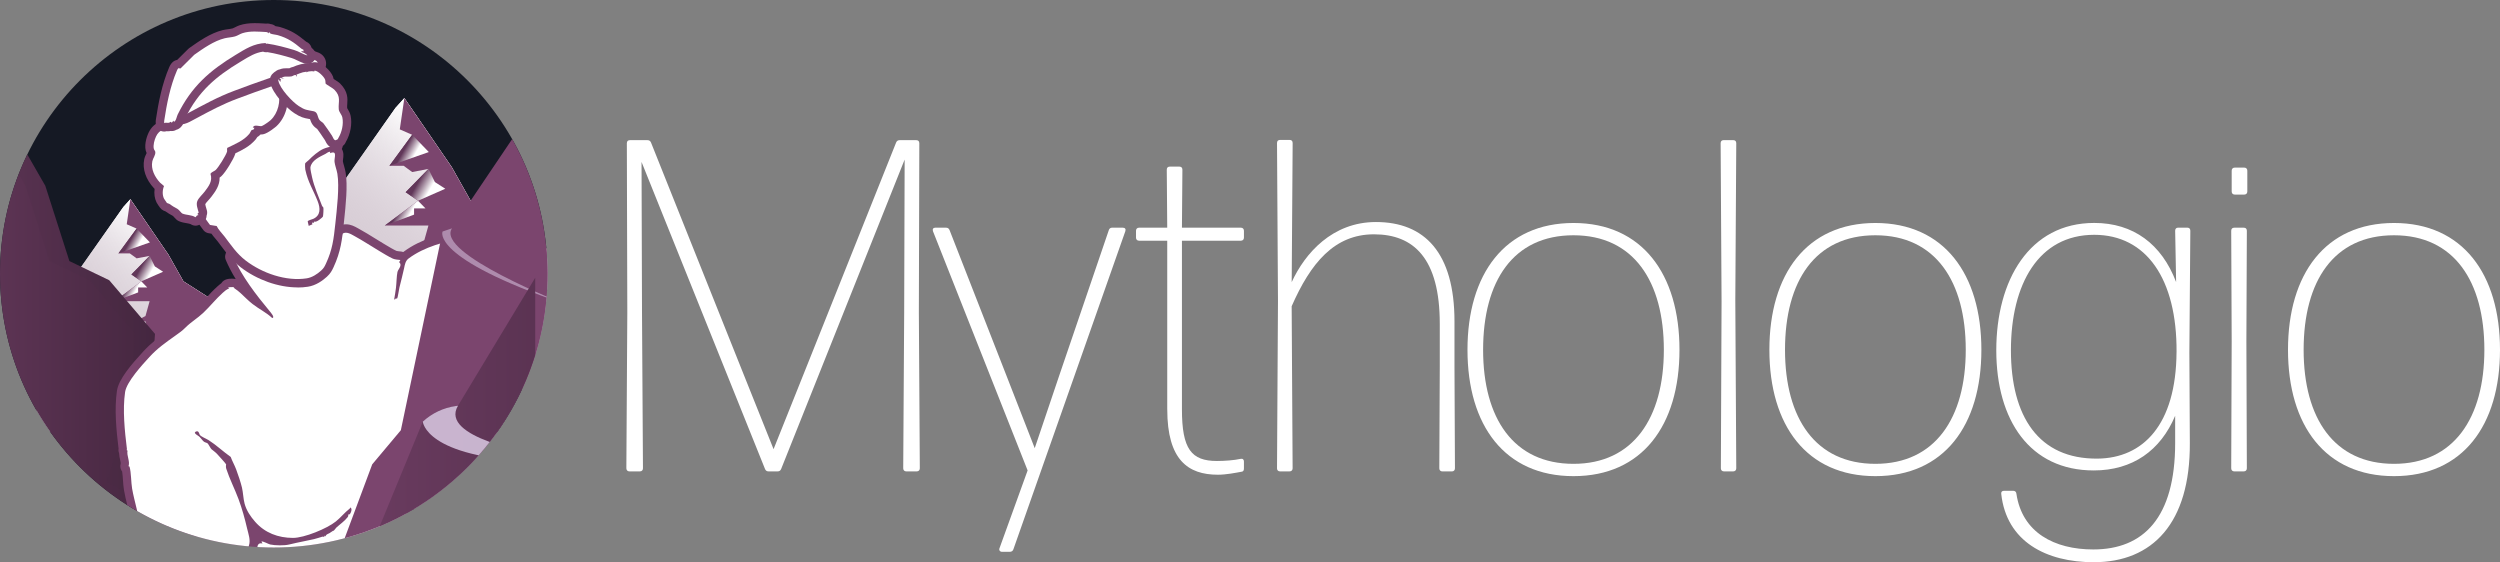 <svg xmlns="http://www.w3.org/2000/svg" xmlns:xlink="http://www.w3.org/1999/xlink" viewBox="0 0 964.63 216.95"><rect x="0" y="0" width="964.63" height="216.95" fill="#808080" stroke="none"/><defs><style>      .cls-1 {        fill: none;      }      .cls-2 {        opacity: .1;      }      .cls-2, .cls-3, .cls-4, .cls-5, .cls-6, .cls-7, .cls-8 {        mix-blend-mode: multiply;      }      .cls-9 {        fill: url(#linear-gradient-5);      }      .cls-10 {        fill: url(#linear-gradient-9);      }      .cls-11 {        fill: #42253d;      }      .cls-3 {        fill: url(#linear-gradient-2);      }      .cls-4 {        fill: url(#linear-gradient-3);      }      .cls-5 {        fill: url(#linear-gradient-4);      }      .cls-6 {        fill: url(#linear-gradient-6);      }      .cls-7 {        fill: url(#linear-gradient-7);      }      .cls-8 {        fill: url(#linear-gradient-8);      }      .cls-12 {        fill: url(#linear-gradient);      }      .cls-13 {        isolation: isolate;      }      .cls-14 {        fill: #fff;      }      .cls-15 {        fill: url(#linear-gradient-10);      }      .cls-16 {        opacity: .8;      }      .cls-16, .cls-17 {        fill: #e2d3ec;      }      .cls-17 {        opacity: .5;      }      .cls-18 {        clip-path: url(#clippath);      }      .cls-19 {        fill: #7b456e;      }      .cls-20 {        fill: #151924;      }    </style><clipPath id="clippath"><circle class="cls-1" cx="105.63" cy="105.63" r="105.63"></circle></clipPath><linearGradient id="linear-gradient" x1="88.5" y1="109.52" x2="31.1" y2="179.84" gradientUnits="userSpaceOnUse"><stop offset="0" stop-color="#fff"></stop><stop offset="1" stop-color="#613759" stop-opacity="0"></stop></linearGradient><linearGradient id="linear-gradient-2" x1="53.11" y1="95.18" x2="49.89" y2="93.37" gradientUnits="userSpaceOnUse"><stop offset="0" stop-color="#fff"></stop><stop offset="1" stop-color="#613759"></stop></linearGradient><linearGradient id="linear-gradient-3" x1="58.37" y1="104.9" x2="54.54" y2="102.75" xlink:href="#linear-gradient-2"></linearGradient><linearGradient id="linear-gradient-4" x1="51.58" y1="113.6" x2="48.43" y2="111.83" xlink:href="#linear-gradient-2"></linearGradient><linearGradient id="linear-gradient-5" x1="203.77" y1="78.66" x2="132.02" y2="166.57" xlink:href="#linear-gradient"></linearGradient><linearGradient id="linear-gradient-6" x1="159.52" y1="60.73" x2="155.5" y2="58.48" xlink:href="#linear-gradient-2"></linearGradient><linearGradient id="linear-gradient-7" x1="166.1" y1="72.88" x2="161.31" y2="70.2" xlink:href="#linear-gradient-2"></linearGradient><linearGradient id="linear-gradient-8" x1="157.62" y1="83.76" x2="153.67" y2="81.55" xlink:href="#linear-gradient-2"></linearGradient><linearGradient id="linear-gradient-9" x1="-79.61" y1="175.82" x2="67.99" y2="175.82" gradientUnits="userSpaceOnUse"><stop offset="0" stop-color="#7b456e"></stop><stop offset="1" stop-color="#42253d"></stop></linearGradient><linearGradient id="linear-gradient-10" x1="68.51" y1="189.59" x2="314.28" y2="189.59" xlink:href="#linear-gradient-9"></linearGradient></defs><g class="cls-13"><g id="Layer_2" data-name="Layer 2"><g id="Layer_1-2" data-name="Layer 1"><g><g><path class="cls-14" d="M241.68,180.7l.37-60.16-.18-65.27c0-.82.46-1.19,1.19-1.19h6.76c.64,0,1.1.27,1.37.91l34.87,87.28,12.42,31.04,12.42-31.04,34.87-87.28c.27-.64.73-.91,1.37-.91h6.39c.73,0,1.19.37,1.19,1.19l-.18,65.27.37,60.16c0,.73-.46,1.19-1.19,1.19h-4.02c-.73,0-1.19-.46-1.19-1.19l.37-60.16.18-58.97-47.66,119.41c-.27.64-.73.91-1.37.91h-3.47c-.64,0-1.1-.27-1.37-.91l-47.65-118.5.18,58.06.37,60.16c0,.73-.46,1.19-1.19,1.19h-4.02c-.73,0-1.19-.46-1.19-1.19Z"></path><path class="cls-14" d="M385.65,211.56l10.86-30.04-36.52-92.3c-.27-.82.09-1.37.91-1.37h4.11c.64,0,1.1.27,1.37.91l21.91,56.05,10.96,28.12,9.49-28.12,19.08-55.96c.18-.64.64-1,1.28-1h4.11c.91,0,1.28.55,1,1.37l-43.18,122.7c-.18.64-.73,1-1.37,1h-3.01c-.82,0-1.28-.64-1-1.37Z"></path><path class="cls-14" d="M450.38,157.97v-65.09h-10.86c-.73,0-1.19-.46-1.19-1.19v-2.65c0-.73.46-1.19,1.19-1.19h10.86l-.18-22.37c0-.82.46-1.19,1.19-1.19h3.65c.73,0,1.19.37,1.19,1.19l-.18,22.37h22.73c.73,0,1.19.46,1.19,1.19v2.65c0,.73-.46,1.19-1.19,1.19h-22.73v65.09c0,15.34,3.65,19.9,13.51,19.9,2.92,0,6.66-.27,9.13-.82.82-.18,1.28.27,1.28,1v2.74c0,.73-.27,1.1-.73,1.19-2.46.46-6.12,1.19-9.31,1.19-11.5,0-19.54-5.66-19.54-25.2Z"></path><path class="cls-14" d="M492.74,180.7l.37-64.54-.37-60.98c0-.82.46-1.19,1.19-1.19h3.65c.73,0,1.19.37,1.19,1.19l-.37,53.68c5.11-11.14,15.7-23.19,32.5-23.19,18.81,0,30.31,11.87,30.31,38.34v17.53l.18,39.17c0,.73-.46,1.19-1.19,1.19h-3.65c-.73,0-1.19-.46-1.19-1.19l.18-39.17v-16.62c0-25.2-10.04-34.51-25.38-34.51s-24.47,11.14-31.77,27.75l.37,62.54c0,.73-.46,1.19-1.19,1.19h-3.65c-.73,0-1.19-.46-1.19-1.19Z"></path><path class="cls-14" d="M566.23,134.97c0-29.21,14.42-48.93,40.9-48.93s40.9,19.72,40.9,48.93-14.42,48.75-40.9,48.75-40.9-19.54-40.9-48.75ZM642,134.97c0-26.29-11.59-44.19-34.87-44.19s-34.87,17.71-34.87,44.19,11.78,44,34.87,44,34.87-17.71,34.87-44Z"></path><path class="cls-14" d="M664,180.7l.27-64.36-.36-61.08c0-.82.46-1.19,1.19-1.19h3.65c.73,0,1.19.37,1.19,1.19l-.37,60.71.37,64.73c0,.73-.46,1.19-1.19,1.19h-3.56c-.73,0-1.19-.46-1.19-1.19Z"></path><path class="cls-14" d="M682.72,134.97c0-29.21,14.42-48.93,40.9-48.93s40.9,19.72,40.9,48.93-14.42,48.75-40.9,48.75-40.9-19.54-40.9-48.75ZM758.49,134.97c0-26.29-11.59-44.19-34.87-44.19s-34.87,17.71-34.87,44.19,11.78,44,34.87,44,34.87-17.71,34.87-44Z"></path><path class="cls-14" d="M772.18,190.56c-.09-.73.27-1.19,1.1-1.19h3.47c.73,0,1.19.37,1.28,1.1,2.19,15.06,14.7,21.54,29.67,21.54,19.35,0,31.59-12.23,31.59-41.08v-10.5c-5.66,13.42-16.43,21.09-31.41,21.09-24.65,0-37.61-19.35-37.61-46.38s12.78-49.12,37.8-49.12c15.06,0,26.02,8.13,31.59,22.82l-.37-19.81c0-.82.46-1.19,1.19-1.19h3.47c.73,0,1.19.37,1.19,1.19l-.37,47.11.18,34.78c.18,30.95-14.42,46.01-37.07,46.01-18.35,0-33.69-7.94-35.7-26.38ZM839.83,135.88c.18-28.3-11.69-45.28-31.77-45.28-21.45,0-32.14,18.99-32.14,44.55s10.68,42,33.41,41.81c17.53-.18,30.31-12.96,30.49-41.08Z"></path><path class="cls-14" d="M860.92,180.7l.18-49.02-.18-42.63c0-.82.46-1.19,1.19-1.19h3.65c.73,0,1.19.37,1.19,1.19l-.18,42.63.18,49.02c0,.73-.46,1.19-1.19,1.19h-3.65c-.73,0-1.19-.46-1.19-1.19ZM861.1,73.89v-8.03c0-.73.46-1.19,1.19-1.19h3.65c.73,0,1.19.46,1.19,1.19v8.03c0,.73-.46,1.19-1.19,1.19h-3.65c-.73,0-1.19-.46-1.19-1.19Z"></path><path class="cls-14" d="M882.83,134.97c0-29.21,14.42-48.93,40.9-48.93s40.9,19.72,40.9,48.93-14.42,48.75-40.9,48.75-40.9-19.54-40.9-48.75ZM958.6,134.97c0-26.29-11.59-44.19-34.87-44.19s-34.87,17.71-34.87,44.19,11.78,44,34.87,44,34.87-17.71,34.87-44Z"></path></g><g class="cls-18"><rect class="cls-20" x="-21.37" y="-40.55" width="237.37" height="237.37"></rect><g><polygon class="cls-14" points="14.18 131.27 26.22 110.21 47.58 79.88 50.3 76.87 64.97 98.24 70.77 108.55 90.27 120.98 107.14 131.27 107.14 166.45 14.18 166.45 14.18 131.27"></polygon><polygon class="cls-12" points="14.18 131.27 26.22 110.21 47.58 79.88 50.3 76.87 64.97 98.24 70.77 108.55 90.27 120.98 107.14 131.27 107.14 166.45 14.18 166.45 14.18 131.27"></polygon><polygon class="cls-19" points="50.3 76.87 48.9 86.53 52.71 88.2 45.69 97.78 50.1 97.78 52.71 99.69 57.73 98.73 50.7 105.91 54.52 108.55 44.28 116.21 57.73 116.21 56.13 121.95 52.11 123.98 56.13 123.98 57.73 129.85 59.34 138.7 65.16 154.26 65.16 166.45 107.14 166.45 107.14 131.27 90.27 120.98 70.77 108.55 64.97 98.24 50.3 76.87"></polygon><polygon class="cls-3" points="52.71 88.2 57.85 93.53 45.69 97.78 52.71 88.2"></polygon><polygon class="cls-4" points="57.73 98.73 59.73 102.78 62.94 104.86 54.52 108.55 54.52 108.55 50.7 105.91 57.73 98.73"></polygon><polygon class="cls-5" points="54.52 108.55 56.82 110.92 53.3 110.92 53.3 112.83 44.28 116.21 54.52 108.55"></polygon></g><g><polygon class="cls-14" points="110.86 105.85 125.92 79.52 152.61 41.61 156.02 37.85 174.35 64.56 181.6 77.45 205.99 92.99 227.07 105.85 227.07 149.84 110.86 149.84 110.86 105.85"></polygon><polygon class="cls-9" points="110.86 105.85 125.92 79.52 152.61 41.61 156.02 37.85 174.35 64.56 181.6 77.45 205.99 92.99 227.07 105.85 227.07 149.84 110.86 149.84 110.86 105.85"></polygon><polygon class="cls-19" points="156.02 37.85 154.26 49.92 159.03 52.01 150.25 63.98 155.77 63.98 159.03 66.38 165.31 65.18 156.52 74.16 161.29 77.45 148.49 87.02 165.31 87.02 163.3 94.2 158.28 96.74 163.3 96.74 165.31 104.08 167.31 115.15 174.59 134.6 174.59 149.84 227.07 149.84 227.07 105.85 205.99 92.99 181.6 77.45 174.35 64.56 156.02 37.85"></polygon><polygon class="cls-6" points="159.03 52.01 165.46 58.67 150.25 63.98 159.03 52.01"></polygon><polygon class="cls-7" points="165.31 65.18 167.8 70.24 171.82 72.83 161.29 77.45 161.29 77.45 156.52 74.16 165.31 65.18"></polygon><polygon class="cls-8" points="161.29 77.45 164.17 80.41 159.77 80.41 159.77 82.81 148.49 87.02 161.29 77.45"></polygon></g><g><polygon class="cls-10" points="151.91 295.53 95.36 252.53 81.65 234.65 79.8 210.79 60.49 192.32 48.82 185.94 57.6 158.02 59.81 128.85 42.14 108.13 26.77 100.74 17.48 71.7 -5.2 32.22 -7.19 319.43 278.24 316.23 151.91 295.53"></polygon><g class="cls-2"><polygon class="cls-11" points="151.91 295.53 95.36 252.53 81.65 234.65 79.8 210.79 60.49 192.32 48.82 185.94 57.6 158.02 59.81 128.85 42.14 108.13 26.77 100.74 17.48 71.7 -5.2 32.22 -5.29 45.46 9.78 71.7 19.07 100.74 34.44 108.13 52.11 128.85 49.9 158.02 41.12 185.94 52.79 192.32 72.1 210.79 73.95 234.65 87.67 252.53 144.21 295.53 270.54 316.23 158.43 317.49 160.01 317.55 278.24 316.23 151.91 295.53"></polygon></g><g><path class="cls-19" d="M82.52,325.66c-3.52,0-6.96-.48-9.43-1.31-1.31-.44-2.51-1.2-3.56-1.87-.36-.23-.71-.45-1.03-.64-.08-.01-.16-.02-.23-.03-.43-.05-1.15-.14-1.88-.7-.55-.43-.89-.94-1.09-1.39-.28-.03-.55-.1-.82-.21-.27-.11-.52-.25-.75-.42-.22.04-.45.06-.68.06-2.07,0-3.85-1.56-4.04-3.56-.05-.56-.04-1.1-.03-1.62,0-.43.02-.88-.02-1.18-.72-5.37-.85-10.19-.37-14.71.6-5.77,1.61-11.95,3.16-19.44,3.4-16.42,7.36-32.36,18.37-46.91,2.85-3.77,5.73-7.07,8.55-9.79.49-.47,1.06-1.36,1.63-2.32-.15.06-.3.11-.45.16-2.47.85-4.87,1.2-7.2,1.55l-1.24.19c-2.23.34-4.55.62-6.79.89-4.07.49-8.28.99-11.91,1.88-.25.06-.51.09-.77.09-.21,0-.42-.02-.63-.06-.16-.03-.34-.06-.53-.09-1.51-.24-4.03-.64-5.37-2.77-.58-.93-.66-1.8-.66-2.32-.25-.85-.49-1.77-.72-2.66-.14-.55-.28-1.09-.43-1.63-.03-.12-.15-.35-.25-.58-.27-.56-.64-1.31-.83-2.32-.13-.7-.15-1.35-.17-1.93-.01-.39-.03-.84-.08-1.05-.08-.28-.49-1.35-.73-1.99-.69-1.82-.84-2.21-.84-2.9-.02-2.72-.81-6-1.59-9.18-.47-1.91-.95-3.89-1.27-5.79-.2-1.19-.3-2.54-.39-3.85-.08-1.12-.17-2.36-.32-3.33-.11-.14-.2-.27-.27-.4-.45-.78-.56-1.75-.29-2.61.07-.21-.12-1.01-.22-1.48-.17-.73-.36-1.57-.39-2.5-.19-.46-.33-1.07-.21-1.81-.87-7.13-1.66-15.25-.63-22.32.66-4.52,5.57-10.18,10.12-15.14l.1-.11c3.14-3.42,6.2-5.6,9.73-8.13l1.24-.88c1.28-.91,2.06-1.46,3.1-2.52,1.21-1.22,2.54-2.23,3.82-3.2,1.09-.82,2.11-1.6,3.03-2.47,1.11-1.05,2.15-2.18,3.25-3.38,1.36-1.48,2.76-3,4.35-4.43.41-.37.92-.82,1.51-1.24,1.07-1.78,3.26-1.78,4.11-1.78.57,0,1.04.05,1.46.14-1.47-2.41-2.77-4.87-3.83-7.37-.33-.79-.34-1.68-.02-2.47.14-.84.61-1.61,1.34-2.12.56-.39,1.21-.58,1.85-.58.71,0,1.43.24,2.01.7l4.32,3.44c1.18.67,2.29,1.42,3.37,2.13,1.72,1.15,3.34,2.23,5.03,2.91,3.64,1.45,6.36,2.08,9.12,2.07.33,0,.67,0,1.01-.03,2.59-.14,4.31-.46,5.97-1.69,2.19-1.63,4.53-5.34,5.62-8,.43-1.05.76-2.23,1.11-3.48.39-1.4.8-2.86,1.39-4.29.28-.66.77-1.22,1.39-1.57.9-.51,1.87-.77,2.89-.77,1.83,0,3.35.84,4.45,1.45l.35.19c2.2,1.2,4.36,2.54,6.44,3.83,1.12.7,2.25,1.4,3.4,2.08l.59.35c1.33.8,2.99,1.8,4.24,2.37.24.08,1.1.17,1.51.21l.33.03c.27.03.54.09.79.19.06-.05.12-.09.18-.14,6.7-4.96,14.89-7.02,22.76-8.5.43-.08.96-.14,1.53-.2.45-.05,1.24-.13,1.66-.24.6-.63,1.44-.99,2.33-.99.05,0,.52.02.52.02.38.02.75.1,1.1.25.77-.14,1.64-.33,2.48-.52.87-.19,1.74-.39,2.53-.53.1-.02.37-.09.68-.17,1.74-.44,2.29-.55,2.85-.55.11,0,.23,0,.34.02.05,0,.1-.02.14-.02.16-.02.32-.03.47-.03.62,0,1.23.18,1.74.51.32.09.63.23.91.42.88.58,1.42,1.55,1.45,2.6.05,1.69.31,3.4.58,5.22.09.59.18,1.19.26,1.78.24,1.74.52,3.47.8,5.2.69,4.27,1.4,8.69,1.54,13.22,0,.26-.01.51-.07.76-.1.47,0,1.44.08,2.23.1.99.2,2.02.1,3.05-.02.2-.05.39-.1.58.16,1.07.1,2.16.05,3.1-.02.37-.05.73-.04,1.06,0,.42.03.84.06,1.26.1,1.7.22,3.81-.62,5.99-.63,1.64-1.39,2.31-2.12,2.85-.09.07-.2.14-.32.26-.68.67-1.45,1.38-2.26,2.13-2.25,2.07-5.01,4.61-6.12,6.9,0,.59-.14,1.15-.4,1.64.03.16.05.33.05.49l.03,1.34c0,.31-.03.61-.1.89.03.41.02.78,0,1.09,0,.13-.01.26,0,.38.02,1.18.9,3.38,1.67,5.31.7,1.77,1.43,3.61,1.8,5.29.15.25.28.52.36.8.21.72.17,1.47-.1,2.14.02.08.03.15.05.23.13.64.28,1.38.33,2.17.04.58.06,1.2-.03,1.8,0,.05.01.1.01.15.1.23.17.48.22.74.08.47.06.95-.06,1.39.05.48.05.91.03,1.24.12.61.04,1.17-.13,2.32-.04.31-.09.6-.1.75-.36,5.05-1.48,8.81-3.97,13.38-1.02,1.87-2.42,3.28-3.55,4.42,0,0-1.03,1.06-1.27,1.29.15,0,.29.02.44.05l.44.08c.44.08.86.25,1.23.49,1.44.96,2.08,2.72,2.31,6.28.14,2.33-.07,4.69-.28,6.96-.18,1.96-.35,3.81-.27,5.47.03.67-.15,1.31-.49,1.86-.28,2.42-.64,4.72-1.01,7.14l-.18,1.21c-.09.61-.22,1.05-.3,1.34.02.08.05.2.09.36.58,2.11,1.32,4.22,2.11,6.45,1.97,5.6,4.01,11.38,3.57,17.78-.07.99-.25,1.97-.43,2.92-.2,1.08-.41,2.2-.36,2.94.14,1.8.68,3.76,1.25,5.85.6,2.18,1.22,4.43,1.45,6.76.05.53.03,1.02-.03,1.47.46.7.64,1.56.48,2.4l-.14.73c-.13.67-.47,1.28-.96,1.74-2.72,2.56-5.7,4.95-8.84,7.12-.81.56-1.62,1.02-2.41,1.46-.7.39-1.36.76-1.92,1.16-4.47,3.1-8.84,6.59-13.06,9.96-3.41,2.72-6.93,5.54-10.5,8.14-1.04.76-6.35,4.54-9.14,4.54-.13,0-.36-.01-.49-.03-.36-.04-.58-.06-.73-.07,0,0,0,0-.01,0-.33.16-.82.41-1.6.69-1.88.68-3.72,1.27-5.5,1.84-2.81.9-5.47,1.75-8.26,2.93-.92.39-1.87.68-2.78.96-1,.31-1.94.6-2.82,1.01-2.52,1.16-5.15,1.89-7.69,2.59-1.38.38-2.68.74-3.95,1.16-3.75,1.24-7.81,2.48-11.15,3.38-1.57.43-3.25,1.07-4.57,1.59-.06.1-.13.21-.2.3-.32.42-.73.75-1.19.97-.51.49-1.18.81-1.9.89-.12.01-.23.02-.35.02-.21,0-.43-.02-.63-.06-.42.16-.86.25-1.33.25-.72,0-1.44-.21-2.14-.61-.03-.01-.05-.03-.08-.05-.4.08-.8.16-1.21.25-1.52.31-3.08.64-4.75.79-.95.09-1.98.13-3.06.13Z"></path><path class="cls-14" d="M198.89,120.71c-.08-.15.37.05.41-.37.16-1.62-.48-3.93-.12-5.63-.19-6.11-1.49-12.08-2.32-18.08-.34-2.44-.8-4.87-.87-7.35-.49.19-.67.07-.87-.39-.14.02.03.61-.75.39-.13-.05-.12-.32-.17-.34-.15-.08-2.59.59-2.98.66-1.87.35-4.16.96-5.98,1.21-.43.06-.9.17-.87-.35l-.37-.02c-.75,1.18-3.48,1.1-4.91,1.37-7.44,1.4-15.21,3.31-21.43,7.92-1.23.91-1.46,2.41-1.74,3.77-.44,2.13-1.21,4.98-1.8,7.43-.14.58-.65,3.92-.84,4.15-.23.28-.92-.13-.81.5l-.38-.09c.27-1.49.52-2.99.7-4.49.22-1.82.22-4.39.57-6.07.17-.81,1.09-1.58,1.17-2.68.05-.71-.43-.79-.48-1.1-.05-.31.47-.46.36-.84-.83-.09-2.12-.19-2.85-.53-1.61-.74-3.63-1.99-5.13-2.89-3.32-1.99-6.46-4.07-9.72-5.85-1.4-.76-2.97-1.8-4.55-.9-1.03,2.47-1.48,5.27-2.49,7.75-1.29,3.16-3.94,7.33-6.68,9.37-2.38,1.77-4.79,2.17-7.73,2.33-4.14.23-7.7-.75-11.51-2.27-3.24-1.3-5.99-3.67-9.01-5.35l-4.52-3.6.19.58-.38.09c3.18,7.53,8.82,14.75,14.04,21.05.34.41,2.19,2.5.94,2.6-2.23-2.12-5.12-3.48-7.54-5.38-1.65-1.29-3.19-2.87-4.66-4.24-.73-.68-1.55-1.29-2.35-1.82-.09-.06-.12-.33-.24-.4-.26-.16-2.46-.12-2.13.27l.39.19c-.93.22-1.81,1.01-2.51,1.64-2.7,2.42-4.91,5.26-7.53,7.74-2.19,2.08-4.78,3.58-6.78,5.6-1.41,1.42-2.44,2.1-4.08,3.27-3.76,2.69-6.81,4.79-9.91,8.17-2.74,2.99-8.82,9.57-9.4,13.53-1.01,6.88-.14,15.07.7,21.95.04.36-.33.49.24.64-.4,2,1.02,4.05.4,6.01-.03.1.33.05.38.22.65,2.25.57,5.98.99,8.46.85,4.99,2.88,10.66,2.91,15.5,0,.23,1.26,3.31,1.47,4.1.26,1.02.11,2.19.3,3.19.2,1.04.77,1.72,1.03,2.65.42,1.55.81,3.22,1.24,4.59.11.34-.11.68.19,1.14.68,1.08,2.69,1.19,3.8,1.41,5.88-1.45,12.75-1.87,18.99-2.83,2.7-.41,5.29-.7,7.88-1.59,1.65-.57,3.3-1.6,5.08-1.78.67-1.46,1.72-2.94,2.2-4.47.68-2.13-.23-4.44-.71-6.5-.91-3.9-1.93-7.61-3.33-11.39-1.47-3.94-3.46-7.8-4.73-11.72-.26-.81-.02-1.59-.05-1.67-.2-.43-2.95-3.42-3.47-3.99-.67-.73-1.5-1.28-2.19-1.87-.35-.3-1.14-1.92-1.46-2.21-.33-.29-.98-.36-1.39-.64-.57-.39-1.17-1.36-1.71-1.87-.51-.49-1.32-.8-1.78-1.42-.29-.48.59-.84.93-.75.63.16.67,1,.92,1.38.43.65,2.62,1.53,3.42,2.04,2.98,1.9,5.59,4.41,8.51,6.47.47,1.39,1.5,3.21,2.09,4.79.72,1.93,1.79,5.07,2.25,7.05.45,1.94.5,4.25,1,6.14.72,2.73,2.34,5.06,4.08,7.04,3.77,4.3,8.89,6.2,14.59,6.22,4.37.01,13.15-3.6,16.56-6.35,1.98-1.6,3.3-3.37,5.31-4.94.15-.12.22-.27.22-.46,1.04.35.2,2.34-.26,2.66-.14.1-.42.01-.5.06-.04.03.15.54-.2,1-1.24,1.61-3.04,2.79-4.41,4.07-.32.3-.58.82-.91,1.11-.3.26-.86-.02-.68.76l-.29-.38c-.58.97-2.18.82-2.23,1.93l-.29-.38c-.4.91-.47.31-.91.43-1.29.34-2.09.71-3.34.98-1.09.24-2.6.55-3.79.8-1.87.39-4.02.82-5.75,1.26-1.81.46-5.45.4-7.28,0-.72-.16-2.98-1.44-3.4-1.14l.39.77c-1.54-.47-2.1.72-1.97,2.09-1.01.44-1.5,1.53-1.7,2.55l1.16-.97c.13.16-1.43,2.53-1.64,2.71-.31.25-.65.1-.89.32-1.61,1.47-3.32,5.91-5.29,7.81-2.94,2.84-5.71,6.11-8.22,9.42-10.42,13.76-14.36,29.09-17.78,45.61-1.31,6.33-2.44,12.73-3.11,19.12-.49,4.67-.26,9.35.36,13.94.13.98,0,2.07.07,2.92.04.43.6.71.98.61.52-.13.31-.89.91-.75l-.19.58c.75.19,1.58-.33,1.74.77.84-.67.38-.25.71,0,.41.31,1.3.66,1.6,1.1.18.26.14.74.39.93.06.04.99.08,1.39.29,1.3.68,2.9,1.95,4.37,2.45,3.14,1.06,7.83,1.33,11.16,1.02,2.62-.24,5.14-.99,7.73-1.35.27.03-.09.6.23.78.8.46.87-.13.94-.15.33-.1.79-.14,1.13-.25l.41.39c.26-.39.31-.67.86-.59-.33-.75.62-.97,1.22-1.21,1.62-.64,3.46-1.36,5.29-1.86,3.69-1,7.75-2.26,10.98-3.33,3.75-1.24,7.76-1.97,11.31-3.62,1.94-.9,3.97-1.28,5.69-2.01,4.76-2.02,9.21-3.13,13.92-4.83,1.99-.72,1.45-1.08,3.82-.79,1.31.16,6.07-2.99,7.33-3.91,7.91-5.77,15.42-12.47,23.62-18.15,1.37-.95,2.96-1.67,4.34-2.62,2.97-2.05,5.82-4.34,8.46-6.81l.14-.73-.96.19c0-1.05.58-2.03.47-3.12-.42-4.22-2.4-8.57-2.71-12.68-.15-1.96.65-4.34.79-6.33.56-8.13-3.51-15.61-5.57-23.15-.5-1.82-.08-1.61.14-3.04.49-3.22.97-6.2,1.3-9.4l.34-.17c-.18-3.9.8-8.36.55-12.38-.05-.78-.24-3.37-.87-3.79l-.44-.08c-.93.74-2.14.93-3.16,1.47-.68.36-1.16,1.16-2.18,1.32-.91.14-.63-.43-.93-.5-.05-.01-.92-.05-.96-.04-.18.05-.73,1.5-1.96,1.7-7.34,1.19-13.14.21-19.58-3.07-1.53-.78-2-.99-3.33-2.24-.2-.19-.64-.18-.79-.42-.36-.59-1.36-2.91-1.34-3.45,0-.13-.06-.32.1-.29.43,1.17,1.13.44,1.42.6.04.02.23.51.51.75,2.57,2.15,7.37,3.97,10.69,4.39.48.06,1.55-.39,1.59.44h.19c-.31-.41.94-.37,1.17-.3.26.07.48.42.7.46.09.02,1.63-.3,1.71-.54.33.82,1.66.03,2.32-.11,1.73-.37,4.02-.68,5.41-1.78l1.84-.44-.19-.38c2.31-.53,4.15-2.64,5.81-4.32,1.03-1.04,2.25-2.26,3.07-3.76,2.33-4.25,3.27-7.61,3.59-12.09.03-.36.31-2.07.28-2.17-.05-.14-.34-.07-.36-.1-.07-.09.25-.27.28-.48.09-.59.01-1.41-.28-1.95l.38-.18c-.79-.08.21-1.37-.58-1.26v-.19c.45.21.35-1.23.33-1.59-.07-1.16-.47-2.33-.54-3.5l.4-.32c-.87-.08-.31-.52-.42-1.01-.74-3.4-3.49-8.21-3.55-11.26-.02-.78.15-1.65-.28-2.23l.38-.12-.03-1.34-.36-.18c.36-.57.42-1.29.39-1.72.62-.22.13-.46.3-.91,1.51-4.03,6.37-7.77,9.36-10.73.82-.81,1.19-.66,1.69-1.98.77-2,.38-4.08.35-6.04-.02-1.45.38-3.49-.29-4.73Z"></path><path class="cls-19" d="M114.81,110.9c-7.43,0-15.67-2.93-22.03-7.84-3.21-2.47-5.34-5.33-7.41-8.09-.43-.58-.87-1.17-1.33-1.76-.29-.37-.59-.73-.9-1.09-.5-.59-1.05-1.23-1.55-1.95l-1.09-.18c-.78-.13-1.49-.53-1.99-1.15-.38-.46-.72-.95-1.06-1.44-.23-.32-.45-.65-.69-.95-.17-.22-.34-.44-.46-.61l-.05-.07c-.12-.12-.3-.31-.48-.49-.72-.72-.99-.98-1.25-1.55-1.94-4.18,2.49-9.91,3.44-10.86.14-.14.29-.27.44-.38.06-.13.12-.25.2-.38.32-.53.71-.91,1.01-1.17.24-.67.48-1.7.69-2.63.63-2.74,1.28-5.56,3.18-7.32.6-.55,1.21-.85,1.67-1.03.28-.37.6-.81.68-.94,0-.04.11-.45.17-.71.23-.93.54-2.21,1.5-3.25.74-.81,2.66-1.91,4.36-2.12.3-.15.62-.25.96-.3,0,0,.11-.04.12-.04.42-.35.92-.6,1.47-.71.01,0,.03,0,.04,0,.56-.47,1.43-1.43,2.1-2.32.14-.44.42-1.14,1.15-1.7.55-.42,1.23-.66,1.92-.68.58-.3,1.12-.56,1.63-.81,2.15-1.04,2.96-1.43,3.96-3.4.71-1.39.72-1.98.61-2.23-.71-1.58-.06-3.44,1.49-4.22l1.16-.58c.46-.23.96-.35,1.46-.35.75,0,1.49.26,2.09.76.24.21.45.45.62.71.22.21.41.44.56.71.12.07.26.14.37.2.59.31,1.27.65,1.83,1.3.1.11.18.2.24.28.35.15.75.34,1.26.67.34.21.6.45.8.64.33.06.77.11.99.14.87.11,1.56.19,2.29.76.28.21.51.46.71.73,1.28.94,2.32,2.29,3.17,3.4.15.2.29.38.42.55,1.01,1.28,2.04,2.47,3.14,3.73.61.71,1.23,1.42,1.85,2.15.3.2.7.52,1.07.99,1.43,1.88.87,3.52.56,4.14,0,0,0,.02-.01.03.82,1.34.62,2.85.48,3.89-.03.26-.09.65-.08.79.05.45.26,1.17.46,1.87.22.79.46,1.6.6,2.45.87,5.11.02,12.96-.59,18.68l-.15,1.42c-.59,5.62-1.1,10.48-3.93,16.54-.64,1.37-1.16,2.36-2.56,3.65-1.63,1.49-4.22,3.37-7.33,3.85-1.28.2-2.63.3-4,.3Z"></path><path class="cls-14" d="M89.89,57.25c-.74.81-.69,2.54-1.36,3.57-.14.21-1.23,1.7-1.32,1.77-.37.31-1.01.29-1.54.78-1.92,1.77-2.15,7.05-3.33,9.42-.16.32-.74.61-.96.98-.21.35-.2.82-.3.96-.09.13-.59.18-.83.43-1.33,1.33-3.64,5.4-2.79,7.22.04.08,1.12,1.12,1.3,1.34.09.11.31.42.54.72.6.76,1.11,1.6,1.72,2.35l2.57.42c.75,1.52,2.01,2.7,3.03,4.03,2.59,3.38,4.66,6.58,8.14,9.26,6.36,4.91,15.63,8.13,23.56,6.9,2.11-.33,4.08-1.61,5.63-3.04.98-.9,1.29-1.5,1.81-2.63,2.5-5.37,3-9.45,3.64-15.51.56-5.34,1.64-14.11.77-19.22-.25-1.48-.93-3.15-1.09-4.53-.19-1.67,1.28-4.56-1.75-3.36l.09-.58c-.81,0-1.3.57-1.85.85-2.17,1.1-5.43,2.51-5.8,5.24-.08.58.49,3.1.65,3.82.8,3.62,2.53,7.51,3.86,11.03.1.25.43.42.5.67.1.35-.04,2.97-.17,3.38-.12.37-2.77,2.63-3.37,1.9l-.09.57-.49-.17-.26.27.16.46-1.44.61-.4-1.74c.25-.48,1.57-.7,2.14-.97,2.95-1.36,2.75-4.13,1.73-6.77-1.74-4.48-3.73-7.27-4.79-12.22-.08-.36-.15-2.09-.08-2.35.09-.32,1.1-1.02,1.42-1.35,1.4-1.46,3.74-3.48,5.64-4.32,1.02-.45,2.42-.78,3.52-1.03l-.2-.38c.87.35,1.25,0,.67-.77-.21-.27-.55-.37-.75-.61-1.78-2.13-3.56-4.06-5.26-6.22-.8-1.02-1.99-2.74-3.18-3.49-.1-.06-.33.06-.35.02-.09-.13-.01-.5-.21-.65-.12-.09-2.21-.21-2.92-.56-.47-.23-.53-.56-.92-.82-1.34-.85-1-.16-2.22-1.55-.45-.51-2.25-.95-2.56-1.99l.29.96c-.47.35-.88-1.2-.77-1.55l-1.16.58c.75,1.67.14,3.44-.67,5.03-1.85,3.65-3.93,4-7.21,5.74-.23.12-.25.43-.37.45-.33.05-.8-.23-.83-.2-.03.02-.12.51-.3.77-.81,1.13-2.28,2.85-3.38,3.58-.26.17-.66.24-.96.3l.19.58c-.78-.37-1.18.12-1.94.2.35.78-.27,1.02-.96.77l.58-.19c-.32-.81-2.66.44-3.03.84Z"></path><path class="cls-19" d="M75.42,87.07c-.63,0-1.26-.19-1.81-.56-.24-.16-.99-.29-1.58-.39-.9-.15-1.93-.32-2.97-.77-.81-.35-1.32-.92-1.86-1.53-.13-.14-.33-.37-.45-.49-1.32-.7-1.85-1.05-2.93-1.79-.39-.12-.93-.33-1.46-.75-.8-.64-1.96-2.69-1.97-2.71-.75-1.52-.99-3.37-.73-5.19-.09-.08-.17-.16-.25-.25-3.15-3.4-4.52-7.45-3.77-11.12.18-.88.53-1.61.81-2.19.04-.08.08-.18.13-.27-.12-.25-.24-.55-.33-.89-.72-2.9.76-6.27,1.06-6.92,1.03-2.2,2.65-3.68,4.79-4.4.21-.07,2.89-.8,3.78-.82.03,0,.11,0,.14,0,.22,0,.42.02.6.04.21-.2.46-.45.66-.64.71-.7,1.52-1.5,2.48-2.09,4.06-2.53,8.94-4.32,13.67-6.06,2.82-1.04,5.48-2.01,7.9-3.11.76-.35,1.91-.94,3.11-1.58,4.7-2.46,8.23-4.21,10.81-4.34.05,0,.13,0,.19,0,.19,0,1.85.03,2.98.92,1.34,1.06,1.39,2.53,1.34,3.33.01.02.03.05.04.07.26.5.59,1.11.78,1.86,1.31,5.15-.27,10.9-3.94,14.3-.03.03-3.21,2.75-5.17,3.1-.24.04-.5.07-.79.07-.07,0-.14,0-.2,0-.29.36-.68.7-1.18.96-.17.3-.38.62-.62.91-2.3,2.7-5.12,4.08-7.87,5.39-.02.11-.05.21-.08.32-.57,1.87-3.77,7.14-5.38,8.57-.2.18-.41.33-.61.47.07,3.05-1.65,5.35-2.98,7.13l-.16.21c-.38.51-.81.99-1.23,1.45-.4.44-.98,1.08-1.17,1.43,0,.32.23,1.08.37,1.55.09.32.19.62.26.92.17.65.13,1.33-.1,1.94-.01.97-.46,1.88-1.22,2.49-.22.17-.45.31-.7.42-.16.16-.35.31-.57.46-.55.37-1.18.56-1.81.56Z"></path><path class="cls-14" d="M63.29,71.78c-.62,1.49-.72,3.42,0,4.88.08.17,1.02,1.55,1.09,1.61.28.23.68.21.93.38,1.35.93,1.7,1.17,3.14,1.93.62.33,1.54,1.66,1.88,1.8,1.59.69,3.63.46,5.08,1.45.45-.3.39-.9,1.06-.74v-.38s-.39-.09-.39-.09l.59-.6c-.37-1.42-1.12-3.13-.49-4.53.55-1.23,1.99-2.49,2.81-3.57,1.59-2.13,3.13-4.05,2.22-6.87.46-.72,1.39-.91,1.96-1.41,1.11-.98,4.02-5.71,4.43-7.09.15-.5-.14-1.02.12-1.5,3.07-1.52,6.19-2.7,8.46-5.37.31-.36.67-1.26.82-1.4.38-.34,1.04.03,1.12-1.01h-.58c.42-1.43,2.48-.46,3.34-.61.64-.11,2.97-1.76,3.54-2.29,2.91-2.7,3.97-7.34,3-11.13-.19-.74-.83-1.57-.95-2.17-.08-.39.2-1.13-.08-1.35-.15-.12-.78-.23-1-.22-2.88.14-9.73,4.26-12.74,5.63-6.68,3.03-15.12,5.18-21.2,8.97-1.37.86-2.72,2.73-3.89,3.27-.55.26-1.02-.1-1.61-.08-.29,0-2.51.54-2.84.66-1.41.48-2.28,1.4-2.9,2.71-.6,1.27-1.2,3.37-.85,4.76.1.42.53.81.57,1.23.12,1.23-.89,2.34-1.15,3.56-.64,3.09.97,6.1,2.97,8.26.22.24,1.5,1.2,1.52,1.34Z"></path><path class="cls-19" d="M69.52,48.05c-1.26,0-2.42-.74-2.95-1.91-1.44-3.2,1.25-5.49,2.13-6.25.17-.14.34-.28.47-.42.35-.41.69-.98,1.06-1.57.29-.46.58-.93.89-1.37.14-.2.3-.38.48-.55,1.84-1.66,3.65-3.51,5.56-5.46,6.4-6.52,13.65-13.9,23.67-15.52.49-.08,1.05-.12,1.66-.12,2.2,0,5.56.51,7.63,1.47.11.01.22.02.34.03.53.04,1.25.09,2.02.35.78.25,1.48.69,2.1,1.08.22.14.54.34.69.42.56.16,1.19.27,1.86.39,1.1.19,2.34.42,3.69.91l.46.17c.57.21,1.23.45,1.67.63,1.58.67,2.65,2.05,2.85,3.68.21,1.72-.57,3.48-2.04,4.6-.87.66-1.8,1-2.75,1h0c-.7,0-1.27-.18-1.66-.35-.6.11-1.57.31-2.25.47-8.28,1.93-16.78,5.09-25,8.15l-.56.21c-5.52,2.05-10.27,4.6-15.29,7.29l-2.3,1.23c-1.03.56-2.31,1.25-4.09,1.43-.11.01-.22.02-.32.02Z"></path><path class="cls-14" d="M111.48,19.8c-.85-.28-1.9-.11-2.58-.45-1.68-.84-5.69-1.45-7.55-1.15-11.7,1.89-19.39,12.76-27.58,20.18-.72,1.03-1.32,2.21-2.13,3.17-.79.95-2.73,1.89-2.12,3.25,1.24-.12,2.11-.65,3.15-1.2,5.95-3.17,11.26-6.16,17.73-8.57,8.37-3.12,17.28-6.46,25.96-8.48.62-.15,2.87-.64,3.34-.62.86.04,1.05.87,2.1.07,1.03-.78,1.14-2.19-.12-2.72-.52-.22-1.39-.53-1.97-.74-1.9-.7-3.68-.74-5.42-1.26-.81-.24-1.98-1.23-2.8-1.5Z"></path><path class="cls-19" d="M63.33,50.76c-.58,0-1.16-.16-1.68-.47-.95-.58-1.54-1.6-1.56-2.71v-.14c-.01-.29-.03-.74.05-1.25.95-6.28,2.3-13.6,5.15-20.24.71-1.66,1.75-2.61,3.08-2.83l4.3-4.27c.13-.13.26-.24.41-.34,3.62-2.56,8.13-5.75,12.87-6.89.74-.18,1.47-.28,2.11-.36.64-.09,1.24-.17,1.72-.31.24-.07.58-.24.93-.43.51-.26,1.09-.56,1.8-.79,1.69-.54,3.53-.8,5.78-.8,1.18,0,2.33.07,3.44.13.35.02.7.04,1.04.06.16-.02.31-.04.48-.04h.01c.4,0,.78.07,1.14.21.69.06,1.35.34,1.87.8.13.02.25.04.35.06.54.09,1.05.17,1.53.31,4.17,1.23,6.68,2.87,9.96,5.61,1.1.47,1.82,1.31,2.11,2.36.39.32.76.69,1.07,1.13.77,1.11.77,2.59,0,3.7-.61.88-1.61,1.39-2.66,1.39-.27,0-.54-.03-.81-.1-1.24-.32-2.3-.84-3.23-1.29-.71-.34-1.37-.67-2.03-.86-2.9-.86-6.26-1.8-9.36-2.28-.16.03-.33.04-.52.04-.38,0-.79-.07-1.2-.23-2.91.39-5.26,1.81-8.15,3.57l-.67.41c-9.24,5.58-16.01,11.16-21.19,21.7-.04.1-.09.29-.16.49-.3.95-.68,2.13-1.58,3-.59.57-1.19.86-1.72.99-.51.32-1.11.48-1.71.48-.16,0-.31-.01-.47-.03-.31.07-.65.11-1.02.11-.18,0-.36-.01-.55-.02-.31.09-.63.14-.95.14Z"></path><path class="cls-14" d="M65.75,46.98l.57.35.59-.77c.12-.05,0,.76.59.2.48-.46.76-1.95,1.07-2.58,5.29-10.75,12.29-16.92,22.42-23.04,3.72-2.25,6.94-4.37,11.51-4.54.15.59.26.18.55.22,3.46.48,7.17,1.5,10.43,2.47,1.88.56,3.35,1.65,5.15,2.12-.47-.67-1.52-1.16-2.32-1.35l.1-.39.67.2c.21-1-.3-.68-.76-1.07-3.07-2.58-5.25-4.09-9.09-5.22-.73-.22-2.35-.33-2.96-.68-.15-.08-.15-.23-.14-.38h-.38s-.19.38-.19.38l-.29-.58-.19.39-.13-.34c-3.13-.15-6.39-.54-9.44.44-.96.31-1.79.94-2.82,1.24-1.29.37-2.68.4-3.98.71-4.13.99-8.33,3.96-11.76,6.38l-5.24,5.21c-.55.35-.74-.76-1.44.87-2.62,6.1-3.94,12.96-4.92,19.44-.04.28-.02.57-.01.85.87-.44,1.82.28,2.41-.54Z"></path><path class="cls-19" d="M129.48,57.34c-2.53,0-3.59-2.19-3.98-3.01-.05-.1-.09-.19-.14-.27l-.68-1c-.75-1.12-1.67-2.49-2.29-3.3-.04-.03-.09-.06-.13-.09-.42-.3-1.05-.75-1.59-1.49-.58-.8-.86-1.61-1.06-2.22-.14-.03-.27-.05-.4-.07-2.04-.37-3.22-.64-5.69-2.25-2.78-1.81-8.42-7.47-9.27-11.83-.24-1.22-.02-2.26.67-3.1.17-.21.36-.39.57-.55.13-.13.27-.25.43-.36l.68-.48c.42-.3.9-.49,1.4-.57.9-.37,1.79-.42,2.62-.42,0,0,1.01,0,1.05,0,.34-.18.86-.43,1.53-.55.62-.3,1.52-.64,2.86-1,.32-.08.63-.13.94-.17h0c.37-.14.76-.21,1.15-.21.11,0,.21,0,.32.01.45-.08.88-.11,1.25-.14,0,0,.39-.03.49-.04.4-.16.81-.23,1.21-.23.06,0,.11,0,.17,0,2.89.15,6.06,3.42,6.88,5.52.12.31.2.63.26.95.09.06.17.11.25.16,1.09.68,1.78,1.12,2.31,1.66,3.03,3.07,2.84,5.8,2.7,7.8-.04.56-.08,1.09-.04,1.63.06.11.16.29.25.42.36.6.86,1.43,1.09,2.54.65,3.13-.07,7.08-1.85,10.08-.11.31-.28.61-.47.87-.72.93-2.28,1.6-3.09,1.69-.11.01-.29.02-.4.02h0Z"></path><path class="cls-14" d="M121.25,27.57c-.12.04-.71-.14-.96-.11-.5.06-1.96.07-1.85.53l-.27-.37c-.4.21-.85.16-1.28.27-.32.08-2.42.8-2.5.9-.09.11.39.51-.11.74l-.1-.57c-.66-.15-1.12.39-1.67.51-.94.2-2.51-.08-3.27.25-.3.13-.54.2-.47.59h.96s-.86.17-.86.17l-.4-.56-.68.48.58.1-.2,1.16-.58-.96c-.3-.06-.22.28-.18.47.59,3.01,5.28,8.06,7.86,9.74,2.47,1.61,3.03,1.47,5.72,2.01,1.73.35,1.41,2.17,2.27,3.34.43.59,1.17.87,1.55,1.35.9,1.15,2.35,3.36,3.25,4.68.41.61.72,1.89,1.47,1.81.12-.01.79-.36.85-.43.02-.03,0-.14.22-.49,1.3-2.16,2.02-5.33,1.5-7.84-.25-1.21-1.29-2.03-1.39-3.2-.25-2.96,1.04-4.76-1.74-7.58-.61-.62-3.05-1.88-3.35-2.34-.04-.06,0-1.06-.18-1.51-.48-1.22-2.75-3.4-4.03-3.47-.09,0-.07.3-.18.34Z"></path></g><g><polygon class="cls-19" points="81.26 252.45 130.16 215.27 143.62 179.17 154.67 166 170.77 89.32 174.4 88.1 217.12 24.75 218.85 273.12 -27.99 270.36 81.26 252.45"></polygon><path class="cls-17" d="M170.77,89.32s-5.01,10.13,47.02,27.94c0,0-49.99-19.55-43.38-29.16l-3.64,1.23Z"></path></g><path class="cls-15" d="M-39.25,269.23l78.89-17.91h30.36l31.11-8.87,34.45-12.83,27.58-66.93h0c3.75-3.46,8.5-5.61,13.57-6.14h0l29.8-49.37v164.8l-245.77-2.76Z"></path><path class="cls-16" d="M176.72,156.55c-7.48,12.39,29.45,18.42,29.45,18.42v3.07c-42.06-1.54-43.03-15.35-43.03-15.35h0c3.54-3.27,8-5.38,12.77-6.03l.8-.11Z"></path></g></g></g></g></g></g></svg>